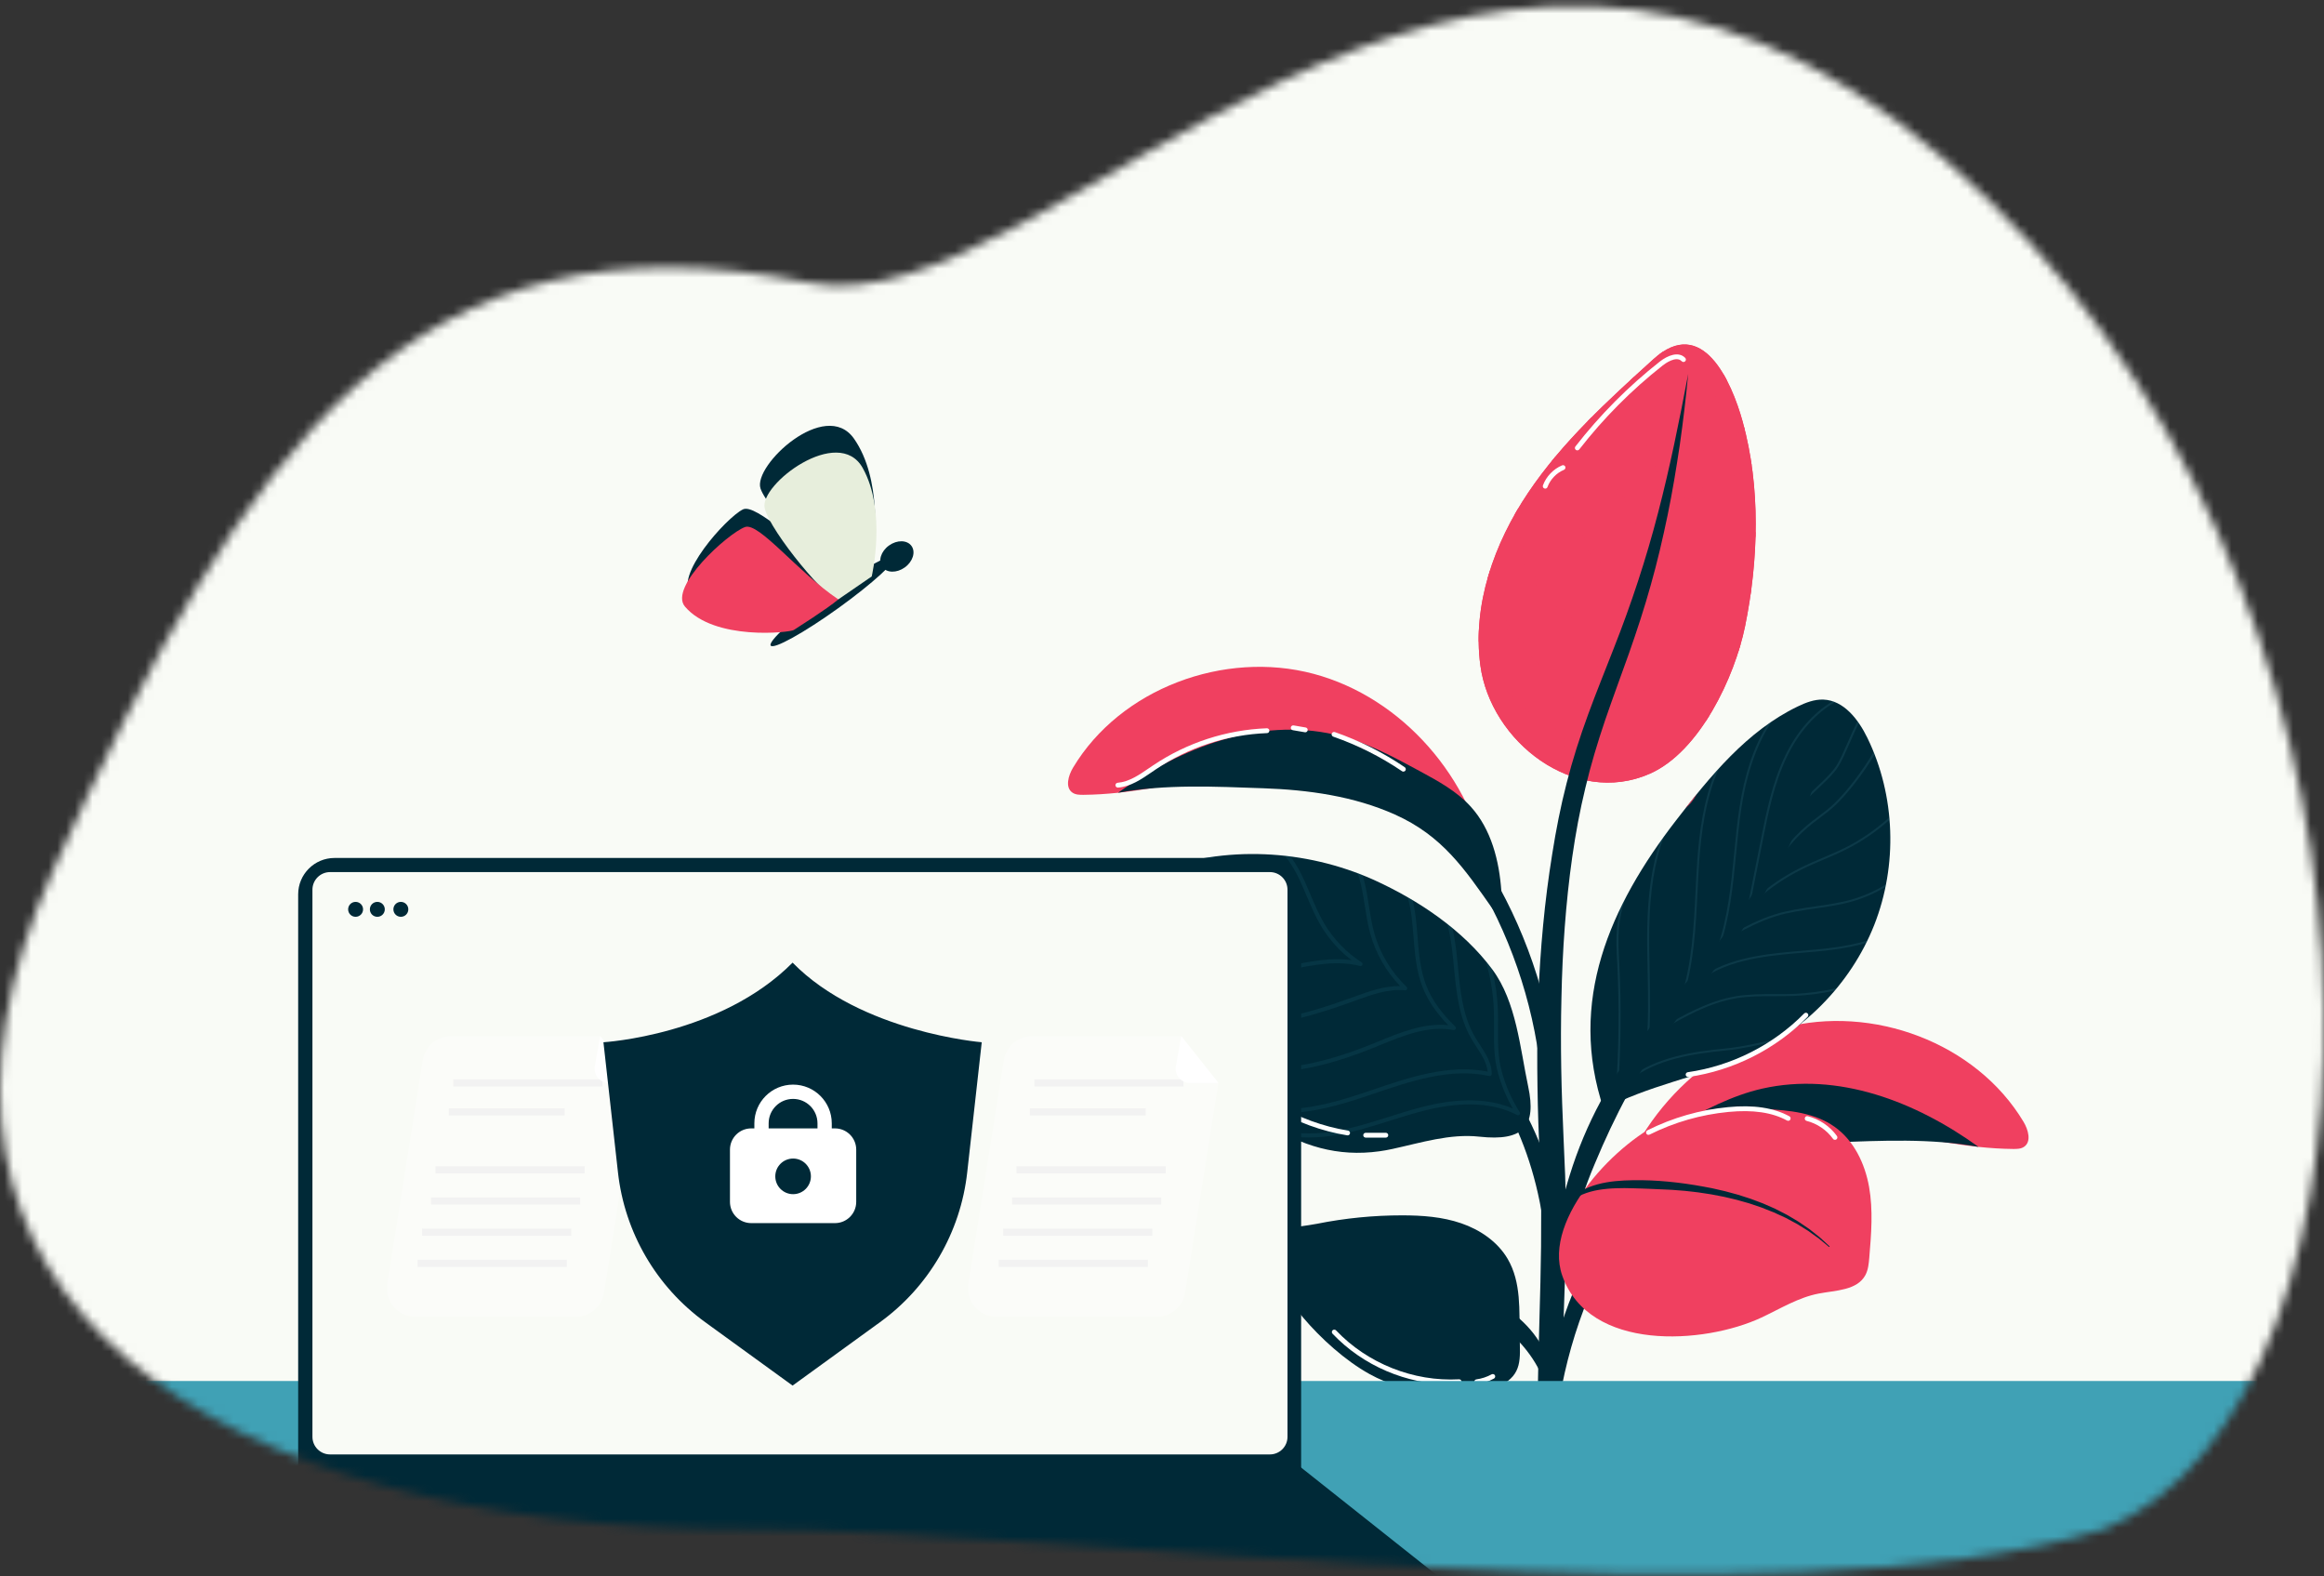 <?xml version="1.0" encoding="UTF-8"?><svg width="264px" height="179px" viewBox="0 0 264 179" version="1.1" xmlns="http://www.w3.org/2000/svg" xmlns:xlink="http://www.w3.org/1999/xlink"><rect x="0" y="0" width="264" height="179" fill="#333333" stroke="none"/><!--Generator: Sketch 64 (93537) - https://sketch.com--><title>BenefitsSecurity</title><desc>Created with Sketch.</desc><defs><path d="M84.616,173.702 C123.209,173.702 201.54,185.273 238.992,173.702 C273.705,159.543 276.447,65.911 220.724,17.954 C165.002,-30.004 119.516,37.661 91.924,32.113 C46.841,23.048 27.98,50.382 6.056,98.797 C-15.867,147.211 24.343,173.702 84.616,173.702 Z" id="path-1"/></defs><g id="Page-1" stroke="none" stroke-width="1" fill="none" fill-rule="evenodd"><g id="BenefitsSecurity"><mask id="mask-2" fill="white"><use xlink:href="#path-1"/></mask><g id="Path"/><g id="Group" mask="url(#mask-2)"><g transform="translate(-72, -109)"><rect id="Rectangle" stroke="none" fill="#F9FBF6" fill-rule="nonzero" x="0.315" y="0.659" width="410.691" height="390.456"/><path d="M169.001,158.806 C172.257,163.418 171.289,170.956 171.289,170.956 L167.786,173.938 C167.008,174.601 159.271,167.09 158.392,164.481 C157.514,161.872 165.745,154.193 169.001,158.806 Z" id="Path" stroke="none" fill="#002937" fill-rule="nonzero"/><path d="M156.389,166.858 C157.9,166.11 162.916,171.371 167.787,173.938 C166.6,175.172 163.428,177.65 163.116,177.915 C162.727,178.246 154.238,180.103 150.535,176.542 C148.45,174.537 154.501,167.795 156.389,166.858 Z" id="Path" stroke="none" fill="#002937" fill-rule="nonzero"/><ellipse id="Oval" stroke="none" fill="#002937" fill-rule="nonzero" transform="translate(166.61, 177.254) rotate(54.32) translate(-166.61, -177.254) " cx="166.61" cy="177.254" rx="1.022" ry="8.69"/><ellipse id="Oval" stroke="none" fill="#002937" fill-rule="nonzero" transform="translate(173.884, 172.2) rotate(54.32) translate(-173.884, -172.2) " cx="173.884" cy="172.2" rx="1.534" ry="2.045"/><path d="M169.999,162.147 C172.763,167.07 171.025,174.468 171.025,174.468 L167.233,177.074 C166.391,177.653 159.468,169.385 158.863,166.7 C158.258,164.014 167.236,157.223 169.999,162.147 Z" id="Path" stroke="none" fill="#E7EEDC" fill-rule="nonzero"/><path d="M156.626,168.859 C158.206,168.269 162.654,174.019 167.234,177.074 C165.927,178.179 162.516,180.317 162.179,180.549 C161.758,180.838 153.123,181.811 149.806,177.888 C147.939,175.68 154.651,169.596 156.626,168.859 Z" id="Path" stroke="none" fill="#F04060" fill-rule="nonzero"/><path d="M259.831,149.786 C254.686,154.45 249.488,159.178 245.609,164.937 C241.729,170.699 239.243,177.693 240.165,184.577 C241.319,193.203 250.826,200.667 259.423,196.87 C265.092,194.367 269.06,185.88 270.233,180.137 C271.766,172.625 272.022,164.336 269.962,156.885 C268.681,152.269 265.368,144.767 259.831,149.786 Z" id="Path" stroke="none" fill="#F04060" fill-rule="nonzero"/><path d="M260.54,150.074 C256.971,152.883 253.749,156.125 250.962,159.708 C250.869,159.828 250.891,159.999 251.011,160.092 C251.062,160.131 251.121,160.151 251.179,160.151 C251.26,160.151 251.343,160.114 251.397,160.046 C254.157,156.496 257.347,153.286 260.882,150.505 C261.131,150.309 262.405,149.365 263.04,150.028 C263.145,150.138 263.319,150.14 263.429,150.035 C263.539,149.93 263.541,149.757 263.436,149.647 C262.683,148.872 261.446,149.358 260.54,150.074 Z" id="Path" stroke="none" fill="#FFFFFF" fill-rule="nonzero"/><path d="M249.45,161.852 C248.458,162.268 247.644,163.116 247.274,164.126 C247.223,164.267 247.294,164.426 247.438,164.478 C247.47,164.49 247.502,164.495 247.534,164.495 C247.646,164.495 247.751,164.426 247.79,164.314 C248.108,163.446 248.81,162.715 249.663,162.358 C249.802,162.299 249.868,162.138 249.809,161.999 C249.751,161.859 249.589,161.793 249.45,161.852 Z" id="Path" stroke="none" fill="#FFFFFF" fill-rule="nonzero"/><path d="M259.831,149.786 C254.686,154.45 249.488,159.178 245.609,164.937 C241.729,170.699 239.243,177.693 240.165,184.577 C241.319,193.203 250.826,200.667 259.423,196.87 C265.092,194.367 269.06,185.88 270.233,180.137 C271.766,172.625 272.022,164.336 269.962,156.885 C268.681,152.269 265.368,144.767 259.831,149.786 Z" id="Path" stroke="none" fill="#F04060" fill-rule="nonzero"/><path d="M274.534,225.75 C264.397,228.456 256.501,237.667 254.709,248.005 C258.095,242.767 263.492,238.863 269.528,237.288 C280.066,234.541 290.228,239.398 300.669,239.491 C301.099,239.496 301.561,239.491 301.921,239.251 C302.796,238.667 302.407,237.308 301.867,236.406 C296.472,227.405 284.672,223.044 274.534,225.75 Z" id="Path" stroke="none" fill="#F04060" fill-rule="nonzero"/><path d="M272.197,232.636 C268.721,233.419 265.541,235.135 262.409,236.834 C260.358,237.946 258.266,239.09 256.697,240.818 C254.355,243.397 253.45,246.986 253.206,250.462 C253.135,251.469 253.235,252.183 254.159,252.503 C257.381,247.913 259.899,244.141 265.309,241.723 C269.975,239.635 275.148,238.921 280.257,238.743 C285.779,238.55 291.321,238.259 296.755,239.256 C289.612,234.103 280.793,230.705 272.197,232.636 Z" id="Path" stroke="none" fill="#002937" fill-rule="nonzero"/><path d="M246.934,270.601 L248.755,270.804 C249.637,262.866 252.329,255.085 256.543,248.301 L254.986,247.336 C250.627,254.349 247.843,262.394 246.934,270.601 Z" id="Path" stroke="none" fill="#002937" fill-rule="nonzero"/><path d="M279.122,188.454 C278.108,188.417 277.127,188.798 276.215,189.238 C270.461,192.006 266.269,197.154 262.367,202.209 C254.882,211.914 250.061,222.751 254.183,234.973 C259.204,232.306 264.706,231.348 269.94,229.19 C276.682,226.41 282.234,220.832 284.908,214.051 C287.583,207.267 287.323,199.366 284.133,192.81 C283.114,190.712 281.449,188.537 279.122,188.454 Z" id="Path" stroke="none" fill="#002937" fill-rule="nonzero"/><path d="M264.76,199.17 C264.32,199.711 263.887,200.253 263.457,200.801 C263.995,200.344 264.418,199.784 264.76,199.17 Z" id="Path" stroke="none" fill="#F04060" fill-rule="nonzero"/><path d="M274.776,194.863 C273.309,197.911 272.644,201.265 272.001,204.509 L270.324,212.958 C270.312,213.019 270.351,213.08 270.415,213.092 C270.422,213.095 270.43,213.095 270.437,213.095 C270.491,213.095 270.537,213.058 270.549,213.002 L272.226,204.553 C272.867,201.324 273.529,197.982 274.984,194.963 C276.328,192.169 278.238,190.016 280.457,188.749 C280.367,188.713 280.274,188.678 280.178,188.649 C277.988,189.947 276.106,192.096 274.776,194.863 Z" id="Path" stroke="none" fill-opacity="0.1" fill="#80CFDF" fill-rule="nonzero"/><path d="M261.034,203.986 C260.872,204.209 260.711,204.434 260.552,204.659 C259.653,207.357 259.188,210.545 259.125,214.415 C259.098,216.04 259.132,217.693 259.166,219.294 C259.23,222.262 259.293,225.332 258.966,228.327 C258.958,228.39 259.005,228.447 259.066,228.454 C259.071,228.454 259.073,228.454 259.078,228.454 C259.137,228.454 259.186,228.41 259.191,228.351 C259.521,225.342 259.457,222.264 259.393,219.287 C259.359,217.69 259.325,216.038 259.352,214.417 C259.423,210.208 259.965,206.815 261.034,203.986 Z" id="Path" stroke="none" fill-opacity="0.1" fill="#80CFDF" fill-rule="nonzero"/><path d="M264.803,206.79 C264.722,207.949 264.664,209.132 264.608,210.276 C264.409,214.3 264.204,218.46 262.945,222.328 C262.926,222.389 262.957,222.452 263.019,222.472 C263.031,222.477 263.043,222.477 263.053,222.477 C263.102,222.477 263.146,222.445 263.163,222.399 C264.429,218.502 264.637,214.327 264.835,210.286 C264.891,209.142 264.95,207.961 265.03,206.805 C265.258,203.566 265.744,199.72 267.265,196.257 C267.108,196.425 266.954,196.596 266.8,196.77 C265.466,200.102 265.018,203.715 264.803,206.79 Z" id="Path" stroke="none" fill-opacity="0.1" fill="#80CFDF" fill-rule="nonzero"/><path d="M269.561,200.953 C269.316,202.603 269.153,204.297 268.994,205.935 C268.647,209.506 268.287,213.2 267.087,216.627 C267.065,216.686 267.097,216.752 267.158,216.774 C267.17,216.779 267.182,216.781 267.195,216.781 C267.241,216.781 267.288,216.752 267.302,216.705 C268.51,213.254 268.872,209.545 269.219,205.962 C269.378,204.326 269.544,202.635 269.786,200.989 C270.399,196.838 271.568,193.48 273.277,190.935 C273.11,191.047 272.947,191.16 272.785,191.275 C271.221,193.785 270.14,197.017 269.561,200.953 Z" id="Path" stroke="none" fill-opacity="0.1" fill="#80CFDF" fill-rule="nonzero"/><path d="M256.658,210.983 C256.453,211.376 256.255,211.772 256.062,212.171 C255.873,212.926 255.741,213.694 255.678,214.469 C255.577,215.701 255.641,216.955 255.702,218.167 L255.724,218.595 C255.951,223.269 255.905,228.009 255.582,232.681 C255.577,232.744 255.626,232.798 255.69,232.803 C255.692,232.803 255.695,232.803 255.697,232.803 C255.756,232.803 255.807,232.756 255.812,232.695 C256.132,228.016 256.181,223.269 255.954,218.583 L255.932,218.155 C255.871,216.95 255.807,215.703 255.907,214.486 C256.003,213.295 256.26,212.115 256.658,210.983 Z" id="Path" stroke="none" fill-opacity="0.1" fill="#80CFDF" fill-rule="nonzero"/><path d="M281.948,193.206 C281.456,194.328 280.989,195.386 280.61,195.966 C280.122,196.709 279.464,197.337 278.828,197.946 L277.486,199.227 C277.44,199.271 277.44,199.342 277.484,199.388 C277.506,199.413 277.535,199.422 277.567,199.422 C277.596,199.422 277.623,199.413 277.645,199.391 L278.987,198.11 C279.633,197.494 280.3,196.856 280.804,196.09 C281.195,195.494 281.664,194.428 282.16,193.299 C282.478,192.575 282.813,191.817 283.153,191.118 C283.104,191.047 283.055,190.974 283.004,190.905 C282.639,191.639 282.285,192.443 281.948,193.206 Z" id="Path" stroke="none" fill-opacity="0.1" fill="#80CFDF" fill-rule="nonzero"/><path d="M257.036,231.465 C256.987,231.505 256.977,231.575 257.016,231.627 C257.038,231.656 257.073,231.671 257.107,231.671 C257.131,231.671 257.156,231.663 257.178,231.646 C260.268,229.246 264.428,228.661 268.083,228.302 C269.586,228.155 271.657,227.75 273.818,227.2 C274.028,227.07 274.238,226.936 274.446,226.799 C272.055,227.439 269.716,227.911 268.061,228.075 C264.372,228.437 260.175,229.028 257.036,231.465 Z" id="Path" stroke="none" fill-opacity="0.1" fill="#80CFDF" fill-rule="nonzero"/><path d="M281.571,205.294 C280.752,205.702 279.891,206.069 279.06,206.421 C278.251,206.766 277.415,207.12 276.613,207.516 C274.782,208.421 273.076,209.56 271.538,210.905 C271.492,210.946 271.487,211.019 271.528,211.066 C271.55,211.093 271.582,211.105 271.614,211.105 C271.641,211.105 271.668,211.095 271.69,211.076 C273.213,209.746 274.902,208.616 276.713,207.722 C277.51,207.328 278.341,206.974 279.148,206.631 C279.982,206.277 280.845,205.91 281.671,205.497 C283.468,204.602 285.14,203.453 286.643,202.114 C286.636,202.018 286.626,201.921 286.619,201.825 C285.101,203.204 283.399,204.38 281.571,205.294 Z" id="Path" stroke="none" fill-opacity="0.1" fill="#80CFDF" fill-rule="nonzero"/><path d="M280.321,200.3 C279.793,200.803 279.197,201.251 278.617,201.683 C278.319,201.908 278.009,202.138 277.713,202.375 C276.097,203.666 274.723,205.211 273.633,206.969 C273.599,207.022 273.616,207.093 273.67,207.125 C273.689,207.137 273.709,207.142 273.731,207.142 C273.77,207.142 273.806,207.123 273.828,207.088 C274.907,205.355 276.263,203.83 277.857,202.554 C278.15,202.319 278.458,202.089 278.757,201.864 C279.341,201.427 279.942,200.977 280.48,200.461 C281.935,199.073 283.66,196.858 284.951,194.68 C284.915,194.587 284.875,194.494 284.839,194.401 C283.541,196.623 281.768,198.916 280.321,200.3 Z" id="Path" stroke="none" fill-opacity="0.1" fill="#80CFDF" fill-rule="nonzero"/><path d="M273.591,221.907 C272.139,221.907 270.638,221.905 269.181,222.149 C266.064,222.673 263.177,224.328 260.627,225.787 C260.573,225.819 260.554,225.887 260.586,225.943 C260.608,225.98 260.644,226.002 260.686,226.002 C260.705,226.002 260.725,225.997 260.742,225.987 C263.397,224.467 266.145,222.893 269.22,222.377 C270.66,222.135 272.151,222.135 273.593,222.137 C274.304,222.137 275.04,222.137 275.761,222.11 C277.321,222.049 278.886,221.844 280.421,221.509 C280.501,221.414 280.582,221.318 280.66,221.221 C279.044,221.592 277.399,221.815 275.752,221.881 C275.033,221.91 274.3,221.907 273.591,221.907 Z" id="Path" stroke="none" fill-opacity="0.1" fill="#80CFDF" fill-rule="nonzero"/><path d="M264.485,220.573 C264.436,220.614 264.429,220.685 264.47,220.734 C264.492,220.761 264.527,220.775 264.558,220.775 C264.585,220.775 264.61,220.766 264.632,220.749 C267.758,218.135 271.914,217.602 276.627,217.216 C278.913,217.028 281.526,216.813 283.99,216.097 C284.037,216.004 284.083,215.908 284.13,215.815 C281.626,216.576 278.945,216.798 276.608,216.991 C271.855,217.378 267.663,217.918 264.485,220.573 Z" id="Path" stroke="none" fill-opacity="0.1" fill="#80CFDF" fill-rule="nonzero"/><path d="M278.16,211.953 C276.677,212.166 275.141,212.388 273.682,212.833 C271.866,213.391 270.167,214.293 268.524,215.168 C268.468,215.197 268.446,215.268 268.478,215.322 C268.497,215.361 268.539,215.383 268.578,215.383 C268.597,215.383 268.614,215.378 268.632,215.371 C270.264,214.503 271.954,213.603 273.75,213.053 C275.193,212.611 276.718,212.393 278.195,212.18 C279.59,211.98 281.033,211.772 282.411,211.379 C283.739,210.997 285.008,210.44 286.186,209.733 C286.208,209.631 286.23,209.531 286.249,209.428 C285.037,210.178 283.724,210.765 282.35,211.159 C280.984,211.547 279.549,211.755 278.16,211.953 Z" id="Path" stroke="none" fill-opacity="0.1" fill="#80CFDF" fill-rule="nonzero"/><path d="M279.07,194.709 C279.012,194.687 278.946,194.719 278.924,194.778 C277.9,197.567 276.731,200.295 275.416,202.95 C274.096,205.6 272.632,208.174 271.021,210.648 C267.852,215.64 263.907,220.037 260.189,224.738 C258.321,227.078 256.539,229.535 254.955,232.123 C253.378,234.715 252.073,237.472 251.036,240.32 C250.523,241.745 250.078,243.195 249.677,244.654 C249.496,245.39 249.315,246.123 249.152,246.862 C249.002,247.602 248.834,248.338 248.729,249.086 C248.23,252.061 247.998,255.078 248.12,258.075 C248.122,258.128 248.162,258.175 248.215,258.182 C248.279,258.194 248.338,258.15 248.35,258.089 C248.883,255.151 249.511,252.266 250.303,249.438 L250.45,248.908 L250.613,248.382 L250.926,247.328 C251.144,246.629 251.381,245.935 251.613,245.243 C252.1,243.864 252.596,242.491 253.173,241.151 C255.417,235.768 258.104,230.583 261.648,225.853 C263.394,223.472 265.237,221.137 267.019,218.737 C268.794,216.331 270.49,213.843 271.996,211.254 C273.507,208.665 274.858,205.991 276.056,203.253 C276.65,201.882 277.215,200.498 277.731,199.1 C278.239,197.697 278.711,196.281 279.141,194.856 C279.158,194.792 279.127,194.729 279.07,194.709 Z" id="Path" stroke="none" fill="#002937" fill-rule="nonzero"/><path d="M251.295,270.063 C250.322,271.109 247.55,274.6 249.337,276.142 C250.789,277.396 253.786,274.189 254.744,273.167 C255.221,272.659 258.661,266.694 258.397,266.694 C255.673,266.701 253.121,268.102 251.295,270.063 Z" id="Path" stroke="none" fill="#002937" fill-rule="nonzero"/><path d="M241.536,219.118 C238.194,214.615 233.136,211.239 228.086,208.941 C220.292,205.438 211.094,204.971 203.075,208.007 C202.572,208.198 202.046,208.421 201.729,208.856 C201.372,209.342 201.347,209.99 201.352,210.594 C201.465,220.885 207.043,230.962 215.706,236.518 C219.84,239.171 223.969,240.415 228.699,239.755 C229.176,239.689 229.66,239.603 230.149,239.496 C233.425,238.787 236.722,237.728 240.054,238.095 C245.085,238.65 246.557,236.905 245.598,232.404 C244.674,228.065 244.266,222.799 241.536,219.118 Z" id="Path" stroke="none" fill="#002937" fill-rule="nonzero"/><path d="M249.246,246.852 C248.271,241.779 246.428,236.831 243.597,232.492 C242.184,230.326 240.546,228.312 238.718,226.498 C236.892,224.682 234.885,223.064 232.763,221.631 C230.641,220.196 228.404,218.954 226.116,217.842 C224.972,217.285 223.816,216.759 222.659,216.243 C221.501,215.723 220.305,215.256 219.11,214.835 C216.712,213.997 214.287,213.271 211.862,212.547 C210.649,212.185 209.437,211.824 208.232,211.45 C207.024,211.073 205.821,210.684 204.641,210.227 C205.802,210.728 206.992,211.161 208.185,211.584 C209.378,212.004 210.578,212.413 211.776,212.819 C214.172,213.633 216.565,214.447 218.912,215.368 C220.085,215.833 221.229,216.331 222.361,216.886 C223.498,217.439 224.627,217.996 225.74,218.585 C227.964,219.759 230.12,221.052 232.144,222.519 C234.171,223.983 236.065,225.618 237.769,227.427 C239.478,229.234 240.984,231.216 242.267,233.331 C244.836,237.567 246.438,242.332 247.215,247.216 C247.217,247.226 247.22,247.24 247.22,247.248 C247.327,247.807 247.868,248.172 248.425,248.064 C248.985,247.957 249.349,247.416 249.242,246.859 L249.246,246.852 Z" id="Path" stroke="none" fill="#002937" fill-rule="nonzero"/><path d="M243.269,251.98 C242.125,250.025 240.131,248.665 237.987,247.932 C235.843,247.196 233.545,247.032 231.279,247.032 C228.03,247.03 224.781,247.353 221.596,247.991 C219.239,248.463 216.318,248.223 216.624,251.416 C216.731,252.53 217.208,253.569 217.68,254.584 C218.33,255.987 218.992,257.41 219.99,258.593 C222.009,260.993 224.857,263.565 227.614,265.078 C231.611,267.276 238.224,268.537 242.465,266.357 C244.951,265.078 244.677,263.328 244.631,260.832 C244.572,257.855 244.831,254.655 243.269,251.98 Z" id="Path" stroke="none" fill="#002937" fill-rule="nonzero"/><path d="M247.503,262.509 C247.144,261.795 246.709,261.123 246.227,260.482 C245.736,259.849 245.181,259.27 244.582,258.737 C243.971,258.214 243.323,257.757 242.651,257.346 C241.971,256.948 241.27,256.593 240.561,256.273 C239.847,255.96 239.126,255.679 238.4,255.42 C236.945,254.911 235.464,254.527 233.98,254.207 C232.494,253.899 231.005,253.657 229.523,253.42 C226.558,252.968 223.608,252.498 220.752,251.599 C220.708,251.584 220.657,251.606 220.64,251.65 C220.62,251.697 220.642,251.75 220.689,251.77 C221.383,252.061 222.09,252.325 222.803,252.572 C223.52,252.809 224.243,253.024 224.969,253.227 C226.424,253.628 227.891,253.975 229.35,254.317 C230.812,254.655 232.266,254.992 233.694,255.388 C235.124,255.779 236.53,256.229 237.879,256.786 C238.551,257.07 239.209,257.378 239.844,257.725 C240.475,258.075 241.084,258.456 241.666,258.867 C242.245,259.28 242.805,259.717 243.328,260.172 C243.849,260.636 244.345,261.13 244.814,261.648 C246.672,263.739 248.004,266.362 248.102,269.376 C248.105,269.415 248.129,269.449 248.166,269.461 C248.215,269.476 248.266,269.449 248.283,269.4 C248.515,268.667 248.623,267.887 248.64,267.1 C248.633,266.313 248.532,265.521 248.342,264.746 C248.146,263.973 247.855,263.228 247.503,262.509 Z" id="Path" stroke="none" fill="#002937" fill-rule="nonzero"/><path d="M266.098,155.298 C265.702,155.753 265.22,156.173 264.756,156.579 C263.778,157.432 262.771,158.317 262.426,159.593 C262.39,157.542 262.192,155.806 261.815,154.171 C261.747,153.87 261.668,153.57 261.593,153.271 C261.48,152.834 261.365,152.382 261.277,151.934 C261.077,150.934 260.996,149.92 260.979,148.9 C260.83,148.993 260.681,149.099 260.529,149.211 C260.559,150.152 260.644,151.093 260.83,152.025 C260.923,152.484 261.038,152.944 261.153,153.386 C261.228,153.682 261.304,153.978 261.373,154.276 C261.896,156.545 262.069,159.018 261.935,162.299 L262.392,162.319 C262.431,161.368 262.443,160.485 262.431,159.654 L262.859,159.762 C263.152,158.596 264.081,157.786 265.061,156.928 C265.538,156.513 266.03,156.08 266.448,155.603 C267.367,154.552 267.87,153.323 268.134,152.132 C268.022,151.919 267.907,151.712 267.787,151.509 C267.572,152.79 267.093,154.161 266.098,155.298 Z" id="Path" stroke="none" fill="#F04060" fill-rule="nonzero"/><path d="M261.346,191.614 C259.958,191.905 258.523,192.208 257.161,192.704 C254.915,193.526 252.873,194.887 251.248,196.643 C250.896,195.061 250.175,193.553 249.15,192.316 C248.263,191.243 247.163,190.368 246.097,189.519 C245.188,188.793 244.247,188.045 243.455,187.182 C241.692,185.266 240.68,182.824 240.01,180.345 C239.983,180.839 239.969,181.33 239.974,181.824 C240.651,183.882 241.621,185.862 243.117,187.493 C243.934,188.38 244.887,189.14 245.811,189.876 C246.857,190.71 247.938,191.573 248.796,192.607 C249.894,193.932 250.627,195.584 250.906,197.295 C251.065,197.344 251.226,197.393 251.387,197.437 C251.355,197.207 251.316,196.98 251.27,196.753 L251.539,197 C253.123,195.276 255.12,193.939 257.318,193.135 C258.648,192.648 260.068,192.35 261.439,192.062 C262.339,191.873 263.268,191.678 264.17,191.431 C264.739,191.274 265.27,191.098 265.773,190.905 C265.918,190.685 266.057,190.465 266.196,190.24 C265.546,190.526 264.83,190.776 264.05,190.991 C263.16,191.233 262.239,191.426 261.346,191.614 Z" id="Path" stroke="none" fill="#F04060" fill-rule="nonzero"/><path d="M249.521,178.052 C248.228,176.737 246.891,175.375 246.004,173.759 C244.828,171.615 244.498,169.134 244.473,166.726 C244.324,166.978 244.177,167.23 244.033,167.486 C244.119,169.713 244.505,171.979 245.603,173.982 C246.522,175.656 247.881,177.037 249.194,178.377 C250.492,179.699 251.836,181.066 252.724,182.694 C253.789,184.647 254.168,186.93 253.792,189.123 L254.244,189.201 C254.638,186.908 254.242,184.518 253.127,182.474 C252.21,180.787 250.844,179.396 249.521,178.052 Z" id="Path" stroke="none" fill="#F04060" fill-rule="nonzero"/><path d="M261.737,186.146 C260.825,186.373 259.881,186.61 258.972,186.908 C256.935,187.576 254.283,188.898 253.205,191.404 L253.626,191.585 C254.635,189.236 257.168,187.982 259.114,187.343 C260.008,187.05 260.945,186.815 261.849,186.588 C263.291,186.226 264.782,185.852 266.166,185.226 C267.361,184.686 268.474,183.948 269.456,183.063 C269.552,182.765 269.64,182.469 269.725,182.176 C268.65,183.276 267.371,184.183 265.98,184.811 C264.631,185.42 263.159,185.789 261.737,186.146 Z" id="Path" stroke="none" fill="#F04060" fill-rule="nonzero"/><path d="M247.35,184.42 C246.237,183.33 245.088,182.203 244.15,180.944 C242.602,178.868 241.612,176.351 241.267,173.759 C241.157,174.104 241.055,174.451 240.957,174.798 C241.404,177.106 242.363,179.313 243.783,181.218 C244.744,182.506 245.907,183.645 247.029,184.748 C247.821,185.523 248.64,186.327 249.376,187.17 C250.865,188.876 252.576,191.504 252.273,194.35 L252.728,194.399 C253.05,191.389 251.271,188.644 249.721,186.869 C248.97,186.011 248.146,185.202 247.35,184.42 Z" id="Path" stroke="none" fill="#F04060" fill-rule="nonzero"/><path d="M264.334,178.792 C263.552,178.956 262.745,179.122 261.968,179.374 C259.421,180.196 257.15,181.97 255.734,184.241 L256.123,184.483 C257.482,182.303 259.663,180.599 262.107,179.809 C262.863,179.565 263.657,179.401 264.427,179.24 C265.07,179.105 265.735,178.968 266.383,178.783 C267.989,178.326 269.507,177.573 270.849,176.58 C270.881,176.363 270.91,176.145 270.939,175.927 C269.556,177.027 267.96,177.856 266.258,178.343 C265.627,178.524 264.97,178.66 264.334,178.792 Z" id="Path" stroke="none" fill="#F04060" fill-rule="nonzero"/><path d="M268.425,158.28 C268.053,158.452 267.664,158.613 267.288,158.772 C265.997,159.312 264.665,159.872 263.638,160.867 C262.778,161.703 262.218,162.761 261.678,163.783 L262.084,163.998 C262.609,163.006 263.149,161.981 263.959,161.194 C264.922,160.258 266.215,159.718 267.466,159.192 C267.845,159.033 268.236,158.869 268.615,158.696 C269.212,158.422 269.74,158.126 270.199,157.811 C270.16,157.652 270.119,157.496 270.077,157.337 C269.608,157.674 269.058,157.989 268.425,158.28 Z" id="Path" stroke="none" fill="#F04060" fill-rule="nonzero"/><path d="M252.661,170.989 C251.454,169.173 250.205,167.298 249.484,165.225 C249.031,163.925 248.762,162.507 248.667,160.888 C248.525,161.06 248.383,161.233 248.244,161.404 C248.364,162.864 248.63,164.167 249.051,165.374 C249.792,167.501 251.058,169.403 252.28,171.241 C252.872,172.129 253.48,173.048 254.023,173.977 C255.451,176.424 256.873,180.012 255.548,183.21 L255.971,183.386 C257.367,180.015 255.898,176.284 254.419,173.747 C253.872,172.806 253.255,171.882 252.661,170.989 Z" id="Path" stroke="none" fill="#F04060" fill-rule="nonzero"/><path d="M267.365,170.782 C266.678,170.911 265.969,171.048 265.284,171.246 C262.603,172.021 260.224,173.84 258.738,176.204 C258.813,173.299 258.725,170.178 257.469,167.401 C257.034,166.44 256.464,165.538 255.914,164.665 C255.572,164.125 255.22,163.565 254.905,163.001 C253.765,160.959 253.054,158.71 252.785,156.405 C252.648,156.542 252.511,156.679 252.377,156.816 C252.68,159.055 253.396,161.236 254.504,163.223 C254.824,163.8 255.181,164.365 255.526,164.91 C256.068,165.768 256.628,166.658 257.051,167.589 C258.391,170.552 258.361,173.967 258.254,177.059 C258.234,177.098 258.212,177.135 258.195,177.172 L258.249,177.198 C258.241,177.372 258.237,177.543 258.229,177.714 L258.686,177.731 C258.694,177.548 258.701,177.365 258.706,177.179 C260.075,174.554 262.563,172.507 265.409,171.686 C266.071,171.495 266.77,171.361 267.448,171.231 C268.597,171.011 269.785,170.786 270.868,170.263 C271.056,170.173 271.242,170.073 271.42,169.963 C271.425,169.779 271.427,169.594 271.432,169.41 C271.188,169.574 270.934,169.723 270.67,169.85 C269.643,170.346 268.484,170.569 267.365,170.782 Z" id="Path" stroke="none" fill="#F04060" fill-rule="nonzero"/><path d="M268.524,162.82 C267.969,163.103 267.393,163.372 266.835,163.634 C265.742,164.142 264.613,164.67 263.579,165.343 C262.799,165.851 261.892,166.575 261.178,167.523 C261.103,165.132 260.279,162.827 259.475,160.59 C259.027,159.346 258.565,158.058 258.24,156.774 C257.827,155.146 257.627,153.464 257.634,151.78 C257.482,151.919 257.331,152.056 257.182,152.196 C257.206,153.777 257.411,155.357 257.798,156.884 C258.128,158.19 258.595,159.488 259.044,160.742 C259.912,163.16 260.804,165.655 260.719,168.215 C260.482,168.631 260.284,169.08 260.152,169.567 L260.088,169.459 C259.976,169.525 259.924,169.652 259.959,169.777 C259.998,169.919 260.142,170.026 260.289,170.026 L260.294,170.026 C260.421,170.024 260.528,169.938 260.56,169.811 C260.685,169.308 260.885,168.841 261.132,168.415 L261.171,168.418 C261.171,168.396 261.171,168.371 261.174,168.349 C261.875,167.178 262.939,166.303 263.828,165.724 C264.836,165.069 265.95,164.548 267.028,164.044 C267.591,163.783 268.17,163.512 268.732,163.223 C269.397,162.883 270.204,162.429 270.984,161.837 C270.959,161.663 270.932,161.49 270.905,161.316 C270.253,161.842 269.468,162.336 268.524,162.82 Z M260.323,169.858 L260.179,169.613 C260.21,169.589 260.247,169.574 260.289,169.572 C260.347,169.572 260.384,169.596 260.401,169.655 C260.421,169.731 260.389,169.819 260.323,169.858 Z" id="Shape" stroke="none" fill="#F04060" fill-rule="nonzero"/><path d="M255.346,182.565 C254.376,185.07 253.346,187.571 252.413,190.128 C251.474,192.683 250.638,195.296 249.963,197.948 C249.279,200.598 248.755,203.287 248.33,205.981 C247.895,208.672 247.55,211.376 247.294,214.087 C247.035,216.798 246.859,219.514 246.746,222.232 C246.648,224.951 246.614,227.669 246.631,230.385 C246.653,233.101 246.709,235.814 246.829,238.523 C246.89,239.884 246.949,241.214 246.995,242.551 L247.047,244.556 L247.074,246.563 C247.086,249.24 247.054,251.919 246.988,254.608 L246.775,262.697 C246.639,268.1 246.602,273.517 246.702,278.926 L248.99,278.926 C249.098,273.541 249.247,268.166 249.462,262.78 C249.572,260.086 249.675,257.39 249.76,254.684 C249.843,251.978 249.907,249.262 249.88,246.541 L249.851,244.5 L249.794,242.459 C249.746,241.099 249.684,239.733 249.621,238.398 C249.504,235.714 249.396,233.032 249.352,230.351 C249.306,227.669 249.308,224.99 249.376,222.313 C249.43,219.636 249.55,216.962 249.75,214.295 C250.154,208.963 250.841,203.644 252.095,198.476 C252.706,195.887 253.476,193.34 254.334,190.805 C255.199,188.275 256.143,185.75 257.05,183.195 C257.947,180.638 258.8,178.054 259.526,175.436 C260.267,172.821 260.883,170.176 261.433,167.523 C261.983,164.868 262.421,162.196 262.821,159.522 C263.203,156.845 263.516,154.159 263.775,151.47 C262.77,156.777 261.704,162.067 260.345,167.269 C258.996,172.478 257.316,177.568 255.346,182.565 Z" id="Path" stroke="none" fill="#002937" fill-rule="nonzero"/><path d="M221.224,185.53 C211.087,182.824 199.287,187.185 193.894,196.186 C193.354,197.088 192.965,198.45 193.841,199.031 C194.2,199.271 194.66,199.276 195.092,199.271 C205.533,199.178 215.695,194.318 226.233,197.068 C232.269,198.643 237.667,202.547 241.052,207.785 C239.258,197.45 231.362,188.239 221.224,185.53 Z" id="Path" stroke="none" fill="#F04060" fill-rule="nonzero"/><path d="M239.063,200.601 C237.494,198.875 235.401,197.728 233.35,196.616 C230.219,194.917 227.039,193.198 223.562,192.419 C214.967,190.487 206.147,193.885 199.002,199.038 C204.436,198.043 209.978,198.332 215.5,198.525 C220.609,198.703 225.782,199.417 230.449,201.505 C235.858,203.925 238.376,207.695 241.598,212.285 C242.52,211.965 242.62,211.251 242.552,210.244 C242.312,206.768 241.408,203.179 239.063,200.601 Z" id="Path" stroke="none" fill="#002937" fill-rule="nonzero"/><path d="M239.221,208.081 C243.433,214.864 246.127,222.645 247.009,230.583 L248.83,230.38 C247.918,222.174 245.134,214.129 240.778,207.115 L239.221,208.081 Z" id="Path" stroke="none" fill="#002937" fill-rule="nonzero"/><path d="M280.402,236.973 C278.151,235.379 275.251,235.093 272.494,234.956 C268.72,234.77 264.82,234.788 261.322,236.215 C255.917,238.42 247.19,247.353 249.464,253.867 C252.502,262.57 265.605,261.68 272.095,258.639 C274.23,257.639 276.281,256.358 278.593,255.916 C280.534,255.544 282.954,255.564 283.898,253.826 C284.223,253.224 284.286,252.523 284.345,251.841 C284.57,249.159 284.792,246.443 284.321,243.793 C283.849,241.146 282.597,238.528 280.402,236.973 Z" id="Path" stroke="none" fill="#F04060" fill-rule="nonzero"/><path d="M279.084,249.861 L278.715,249.524 L278.324,249.213 L277.537,248.592 L276.711,248.028 L276.295,247.744 L275.865,247.487 L275,246.976 L274.107,246.517 L273.66,246.289 L273.2,246.084 L272.279,245.681 L271.338,245.326 L270.866,245.15 L270.387,244.996 L269.428,244.688 L268.458,244.424 L267.971,244.292 L267.482,244.18 L266.502,243.955 L265.515,243.769 C262.879,243.283 260.198,242.999 257.519,243.041 C256.179,243.063 254.81,243.148 253.483,243.508 C252.82,243.686 252.172,243.938 251.578,244.285 C250.987,244.634 250.451,245.082 250.048,245.622 C250.036,245.639 250.036,245.664 250.05,245.681 C250.068,245.7 250.097,245.7 250.116,245.686 C251.111,244.801 252.358,244.351 253.622,244.138 C254.257,244.036 254.903,243.974 255.553,243.955 C256.203,243.93 256.856,243.933 257.514,243.957 C258.174,243.979 258.831,243.989 259.489,244.023 C260.146,244.043 260.804,244.077 261.462,244.111 C261.792,244.121 262.119,244.148 262.447,244.175 C262.774,244.202 263.104,244.221 263.432,244.253 C264.085,244.334 264.742,244.385 265.392,244.495 L266.37,244.644 L267.341,244.83 L267.827,244.923 L268.309,245.035 L269.269,245.263 L270.22,245.532 L270.695,245.666 L271.162,245.823 L272.098,246.14 L273.017,246.505 L273.477,246.685 L273.926,246.891 L274.826,247.304 L275.699,247.771 L276.136,248.006 L276.557,248.267 L277.4,248.79 L278.204,249.37 L278.608,249.658 L278.991,249.973 L279.759,250.607 L279.761,250.609 C279.781,250.624 279.808,250.624 279.825,250.604 C279.842,250.585 279.84,250.558 279.823,250.541 L279.084,249.861 Z" id="Path" stroke="none" fill="#002937" fill-rule="nonzero"/><path d="M276.95,224.102 C273.413,227.691 268.715,230.062 263.725,230.774 C263.576,230.796 263.471,230.935 263.493,231.084 C263.513,231.221 263.63,231.319 263.764,231.319 C263.777,231.319 263.791,231.319 263.804,231.316 C268.91,230.585 273.719,228.16 277.342,224.486 C277.447,224.379 277.447,224.205 277.339,224.098 C277.232,223.992 277.058,223.995 276.95,224.102 Z" id="Path" stroke="none" fill="#FFFFFF" fill-rule="nonzero"/><path d="M215.922,191.712 C215.919,191.712 215.914,191.712 215.912,191.712 C211.299,191.891 206.835,193.345 203.002,195.917 C202.841,196.027 202.677,196.137 202.513,196.249 C201.403,197.01 200.257,197.797 198.964,197.902 C198.812,197.914 198.7,198.046 198.712,198.198 C198.724,198.342 198.844,198.449 198.986,198.449 C198.993,198.449 199,198.449 199.008,198.449 C200.445,198.332 201.655,197.503 202.824,196.704 C202.985,196.594 203.146,196.482 203.308,196.374 C207.058,193.858 211.424,192.438 215.934,192.262 C216.085,192.257 216.203,192.128 216.198,191.979 C216.19,191.827 216.068,191.712 215.922,191.712 Z" id="Path" stroke="none" fill="#FFFFFF" fill-rule="nonzero"/><path d="M220.322,191.624 L218.951,191.389 C218.801,191.365 218.66,191.465 218.635,191.614 C218.608,191.764 218.709,191.905 218.86,191.93 L220.232,192.165 C220.246,192.167 220.263,192.169 220.278,192.169 C220.41,192.169 220.525,192.074 220.547,191.942 C220.571,191.79 220.471,191.649 220.322,191.624 Z" id="Path" stroke="none" fill="#FFFFFF" fill-rule="nonzero"/><path d="M223.634,192.145 C223.49,192.096 223.333,192.172 223.284,192.314 C223.235,192.455 223.311,192.612 223.453,192.663 C226.215,193.626 228.846,194.946 231.266,196.589 C231.312,196.621 231.366,196.636 231.42,196.636 C231.508,196.636 231.593,196.594 231.647,196.516 C231.733,196.391 231.699,196.22 231.574,196.134 C229.115,194.465 226.443,193.123 223.634,192.145 Z" id="Path" stroke="none" fill="#FFFFFF" fill-rule="nonzero"/><path d="M275.267,235.78 C273.47,234.802 271.194,234.462 268.305,234.741 C265.1,235.049 262.017,235.934 259.138,237.374 C259.003,237.442 258.947,237.606 259.016,237.741 C259.064,237.836 259.16,237.892 259.26,237.892 C259.302,237.892 259.343,237.882 259.382,237.863 C262.201,236.455 265.22,235.587 268.356,235.286 C271.131,235.02 273.306,235.338 275.003,236.262 C275.135,236.335 275.304,236.286 275.375,236.152 C275.448,236.017 275.399,235.851 275.267,235.78 Z" id="Path" stroke="none" fill="#FFFFFF" fill-rule="nonzero"/><path d="M277.356,235.771 C277.21,235.734 277.061,235.822 277.024,235.971 C276.987,236.118 277.075,236.267 277.224,236.303 C278.417,236.602 279.51,237.345 280.226,238.342 C280.28,238.418 280.363,238.457 280.449,238.457 C280.505,238.457 280.559,238.44 280.608,238.406 C280.73,238.318 280.759,238.147 280.671,238.022 C279.882,236.919 278.674,236.098 277.356,235.771 Z" id="Path" stroke="none" fill="#FFFFFF" fill-rule="nonzero"/><path d="M260.54,150.074 C256.971,152.883 253.749,156.125 250.962,159.708 C250.869,159.828 250.891,159.999 251.011,160.092 C251.062,160.131 251.121,160.151 251.179,160.151 C251.26,160.151 251.343,160.114 251.397,160.046 C254.157,156.496 257.347,153.286 260.882,150.505 C261.131,150.309 262.405,149.365 263.04,150.028 C263.145,150.138 263.319,150.14 263.429,150.035 C263.539,149.93 263.541,149.756 263.436,149.647 C262.683,148.871 261.446,149.358 260.54,150.074 Z" id="Path" stroke="none" fill="#FFFFFF" fill-rule="nonzero"/><path d="M249.45,161.852 C248.458,162.268 247.644,163.116 247.274,164.125 C247.223,164.267 247.294,164.426 247.438,164.477 C247.47,164.49 247.502,164.495 247.534,164.495 C247.646,164.495 247.751,164.426 247.79,164.314 C248.108,163.446 248.81,162.715 249.663,162.358 C249.802,162.299 249.868,162.138 249.809,161.999 C249.751,161.859 249.589,161.793 249.45,161.852 Z" id="Path" stroke="none" fill="#FFFFFF" fill-rule="nonzero"/><path d="M239.519,226.711 C238.15,224.342 237.876,221.497 237.612,218.744 C237.58,218.419 237.551,218.096 237.516,217.774 C237.404,216.678 237.25,215.532 236.998,214.41 C236.805,214.251 236.61,214.092 236.414,213.938 C236.749,215.222 236.935,216.554 237.062,217.823 C237.094,218.143 237.125,218.465 237.157,218.788 C237.426,221.587 237.705,224.484 239.123,226.941 C239.308,227.261 239.516,227.581 239.717,227.892 C240.32,228.823 240.895,229.705 240.988,230.703 C236.551,229.835 232.087,231.356 227.768,232.825 L227.132,233.042 C222.453,234.629 217.532,235.858 213.249,234.118 C212.626,233.866 212.032,233.553 211.455,233.206 C211.917,233.636 212.391,234.054 212.88,234.455 C212.946,234.485 213.012,234.514 213.078,234.541 C214.618,235.167 216.232,235.423 217.882,235.423 C220.964,235.423 224.177,234.526 227.279,233.475 L227.917,233.257 C232.273,231.774 236.776,230.241 241.183,231.209 C241.252,231.224 241.323,231.206 241.376,231.165 C241.43,231.121 241.462,231.055 241.462,230.986 C241.462,229.735 240.773,228.671 240.103,227.642 C239.902,227.337 239.699,227.021 239.519,226.711 Z" id="Path" stroke="none" fill-opacity="0.1" fill="#40A1B5" fill-rule="nonzero"/><path d="M204.73,207.439 C204.544,207.498 204.358,207.559 204.175,207.62 C204.195,207.632 204.214,207.647 204.236,207.659 C206.106,208.876 207.866,210.275 209.475,211.822 C206.754,211.558 203.972,211.245 201.352,210.382 C201.352,210.453 201.352,210.524 201.352,210.595 C201.352,210.685 201.356,210.776 201.359,210.866 C204.19,211.773 207.179,212.061 210.076,212.34 C210.084,212.34 210.091,212.34 210.098,212.34 C210.186,212.34 210.267,212.289 210.306,212.208 C210.348,212.12 210.328,212.017 210.26,211.949 C208.575,210.267 206.715,208.752 204.73,207.439 Z" id="Path" stroke="none" fill-opacity="0.1" fill="#40A1B5" fill-rule="nonzero"/><path d="M242.603,230.725 C242.151,229.116 242.161,227.39 242.17,225.721 C242.175,225.027 242.18,224.31 242.151,223.606 C242.09,222.074 241.865,220.551 241.493,219.067 C241.259,218.751 241.014,218.443 240.762,218.14 C241.303,219.917 241.618,221.763 241.694,223.623 C241.721,224.315 241.718,225.027 241.713,225.716 C241.703,227.417 241.691,229.175 242.163,230.847 C242.586,232.353 243.119,233.631 243.855,234.9 C241.222,233.768 237.919,233.671 234.018,234.609 C232.556,234.961 231.099,235.421 229.691,235.866 C227.777,236.47 225.797,237.095 223.795,237.45 C222.123,237.746 219.394,237.99 216.801,237.183 C217.317,237.482 217.835,237.76 218.353,238.012 C219.148,238.139 219.932,238.188 220.673,238.188 C221.907,238.188 223.022,238.051 223.873,237.9 C225.904,237.54 227.897,236.91 229.825,236.303 C231.226,235.861 232.673,235.404 234.12,235.057 C238.264,234.059 241.703,234.255 244.339,235.641 C244.432,235.69 244.544,235.67 244.612,235.594 C244.683,235.519 244.693,235.404 244.637,235.316 C243.718,233.861 243.087,232.446 242.603,230.725 Z" id="Path" stroke="none" fill-opacity="0.1" fill="#40A1B5" fill-rule="nonzero"/><path d="M218.596,214.616 C216.369,213.709 214.831,211.873 213.201,209.932 C212.13,208.656 211.027,207.346 209.707,206.317 C209.492,206.346 209.28,206.378 209.065,206.415 C210.504,207.444 211.697,208.857 212.849,210.228 C214.179,211.812 215.545,213.44 217.315,214.489 C215.829,214.379 214.33,214.357 212.871,214.337 C211.526,214.318 210.135,214.301 208.774,214.21 C205.784,214.012 203.4,213.477 201.438,212.548 C201.45,212.722 201.469,212.893 201.486,213.064 C203.464,213.946 205.86,214.477 208.744,214.665 C210.118,214.755 211.514,214.775 212.866,214.792 C214.714,214.817 216.626,214.843 218.486,215.054 C218.496,215.054 218.503,215.056 218.513,215.056 C218.615,215.056 218.708,214.985 218.735,214.883 C218.76,214.775 218.701,214.66 218.596,214.616 Z" id="Path" stroke="none" fill-opacity="0.1" fill="#40A1B5" fill-rule="nonzero"/><path d="M234.03,220.961 C233.333,219.196 233.176,217.241 233.025,215.351 C232.964,214.596 232.903,213.816 232.807,213.056 C232.736,212.484 232.626,211.865 232.472,211.237 C232.284,211.125 232.098,211.012 231.91,210.905 C232.123,211.665 232.265,212.423 232.353,213.112 C232.448,213.862 232.509,214.637 232.57,215.388 C232.724,217.312 232.883,219.299 233.604,221.13 C234.181,222.592 235.134,224.005 236.508,225.433 C233.78,225.151 231.111,226.244 228.522,227.303 C228.234,227.42 227.945,227.54 227.659,227.655 C223.447,229.351 219.753,230.226 216.36,230.334 C213.038,230.439 209.892,229.772 207.281,228.437 C207.467,228.698 207.658,228.958 207.853,229.214 C210.18,230.251 212.86,230.801 215.683,230.801 C215.913,230.801 216.143,230.798 216.375,230.791 C219.822,230.683 223.567,229.796 227.83,228.08 C228.116,227.965 228.405,227.845 228.696,227.728 C231.441,226.603 234.279,225.442 237.112,225.985 C237.212,226.005 237.313,225.956 237.359,225.865 C237.405,225.775 237.388,225.665 237.315,225.596 C235.724,224.046 234.648,222.531 234.03,220.961 Z" id="Path" stroke="none" fill-opacity="0.1" fill="#40A1B5" fill-rule="nonzero"/><path d="M228.081,214.855 C227.817,213.882 227.658,212.863 227.504,211.878 C227.38,211.081 227.253,210.259 227.067,209.457 C226.981,209.083 226.884,208.729 226.774,208.389 C226.59,208.316 226.404,208.245 226.221,208.177 C226.373,208.607 226.507,209.069 226.62,209.563 C226.8,210.347 226.928,211.164 227.05,211.951 C227.206,212.948 227.368,213.982 227.639,214.977 C228.255,217.236 229.426,219.302 231.044,220.986 C229.262,220.964 227.529,221.59 225.849,222.196 L225.779,222.223 C220.464,224.147 214.309,226.063 208.493,224.467 C206.855,224.017 205.315,223.294 203.941,222.516 C204.042,222.748 204.147,222.981 204.254,223.213 C205.516,223.89 206.904,224.506 208.373,224.909 C209.935,225.34 211.52,225.521 213.101,225.521 C217.538,225.521 221.97,224.088 225.935,222.653 L226.006,222.626 C227.827,221.966 229.712,221.284 231.609,221.475 C231.704,221.485 231.8,221.431 231.839,221.343 C231.88,221.255 231.861,221.15 231.79,221.081 C230.01,219.382 228.727,217.229 228.081,214.855 Z" id="Path" stroke="none" fill-opacity="0.1" fill="#40A1B5" fill-rule="nonzero"/><path d="M226.678,218.297 C224.957,217.187 223.493,215.671 222.444,213.911 C221.823,212.867 221.337,211.721 220.867,210.611 C220.488,209.714 220.095,208.787 219.628,207.907 C219.352,207.384 219.007,206.822 218.596,206.272 C218.381,206.245 218.169,206.218 217.953,206.194 C218.474,206.829 218.897,207.506 219.225,208.122 C219.682,208.983 220.07,209.902 220.447,210.789 C220.924,211.911 221.415,213.073 222.053,214.143 C222.95,215.652 224.143,216.984 225.537,218.052 C223.158,217.712 220.731,218.211 218.372,218.695 C217.271,218.92 216.132,219.155 215.022,219.299 C210.63,219.866 206.041,219.008 202.115,216.945 C202.159,217.143 202.206,217.338 202.255,217.536 C205.364,219.098 208.855,219.93 212.333,219.93 C213.253,219.93 214.172,219.871 215.081,219.754 C216.211,219.609 217.355,219.372 218.464,219.145 C221.129,218.597 223.886,218.033 226.5,218.712 C226.61,218.741 226.722,218.685 226.766,218.583 C226.81,218.48 226.773,218.358 226.678,218.297 Z" id="Path" stroke="none" fill-opacity="0.1" fill="#40A1B5" fill-rule="nonzero"/><path d="M225.129,237.406 C219.408,236.474 214.084,233.321 210.515,228.754 C210.422,228.635 210.251,228.615 210.131,228.708 C210.012,228.801 209.99,228.974 210.085,229.092 C213.737,233.766 219.188,236.993 225.043,237.946 C225.058,237.948 225.072,237.948 225.087,237.948 C225.219,237.948 225.336,237.853 225.358,237.719 C225.378,237.569 225.278,237.43 225.129,237.406 Z" id="Path" stroke="none" fill="#FFFFFF" fill-rule="nonzero"/><path d="M229.428,237.655 L227.137,237.655 C226.986,237.655 226.863,237.777 226.863,237.929 C226.863,238.081 226.986,238.203 227.137,238.203 L229.428,238.203 C229.579,238.203 229.701,238.081 229.701,237.929 C229.701,237.777 229.579,237.655 229.428,237.655 Z" id="Path" stroke="none" fill="#FFFFFF" fill-rule="nonzero"/><path d="M237.745,265.653 C232.56,265.934 227.341,263.856 223.769,260.094 C223.664,259.984 223.491,259.979 223.381,260.084 C223.271,260.189 223.266,260.363 223.371,260.473 C226.83,264.117 231.795,266.23 236.811,266.23 C237.131,266.23 237.451,266.22 237.772,266.203 C237.923,266.195 238.038,266.066 238.031,265.914 C238.026,265.76 237.894,265.648 237.745,265.653 Z" id="Path" stroke="none" fill="#FFFFFF" fill-rule="nonzero"/><path d="M241.446,265.088 C240.904,265.384 240.319,265.577 239.706,265.662 C239.557,265.682 239.452,265.821 239.471,265.97 C239.491,266.107 239.608,266.208 239.742,266.208 C239.755,266.208 239.767,266.208 239.779,266.205 C240.459,266.112 241.106,265.9 241.708,265.569 C241.84,265.496 241.889,265.33 241.818,265.198 C241.747,265.066 241.581,265.017 241.446,265.088 Z" id="Path" stroke="none" fill="#FFFFFF" fill-rule="nonzero"/><path d="M266.147,270.423 C265.841,270.046 265.421,269.768 264.854,269.626 C264.614,269.557 264.362,269.518 264.098,269.518 C264.098,269.518 264.04,269.518 263.939,269.518 C261.568,269.518 232.654,269.518 232.625,269.518 C232.524,269.518 232.466,269.518 232.466,269.518 C232.202,269.518 231.95,269.557 231.71,269.626 C231.143,269.768 230.723,270.046 230.417,270.423 C229.894,270.992 229.608,271.775 229.699,272.601 C229.589,274.185 229.987,276.018 230.168,277.16 C230.843,281.369 231.092,285.647 230.911,289.906 C230.733,294.074 230.151,298.318 231.138,302.373 C232.185,306.663 236.626,314.144 241.701,314.144 C241.701,314.144 241.819,314.144 242.031,314.144 C244.038,314.144 254.528,314.144 254.528,314.144 C254.741,314.144 254.858,314.144 254.858,314.144 C259.933,314.144 264.375,306.663 265.421,302.373 C266.408,298.32 265.827,294.076 265.648,289.906 C265.467,285.647 265.717,281.369 266.391,277.16 C266.575,276.018 266.971,274.187 266.861,272.601 C266.954,271.775 266.67,270.992 266.147,270.423 Z" id="Path" stroke="none" fill="#A25A00" fill-rule="nonzero"/><path d="M266.805,276.099 C252.682,278.206 230.087,276.118 229.86,276.096 C229.709,276.084 229.577,276.192 229.562,276.343 C229.547,276.495 229.66,276.627 229.809,276.642 C229.96,276.656 240.025,277.585 250.925,277.585 C256.42,277.585 262.131,277.348 266.885,276.639 C267.034,276.617 267.14,276.478 267.115,276.326 C267.096,276.18 266.956,276.074 266.805,276.099 Z" id="Path" stroke="none" fill="#FFFFFF" fill-rule="nonzero"/><path d="M266.805,278.93 C252.682,281.037 230.087,278.949 229.86,278.927 C229.709,278.915 229.577,279.025 229.562,279.174 C229.547,279.326 229.66,279.458 229.809,279.472 C229.96,279.487 240.025,280.416 250.925,280.416 C256.42,280.416 262.131,280.179 266.885,279.47 C267.034,279.448 267.14,279.309 267.115,279.157 C267.096,279.01 266.956,278.908 266.805,278.93 Z" id="Path" stroke="none" fill="#FFFFFF" fill-rule="nonzero"/><polygon id="Path" stroke="none" fill="#FFFFFF" fill-rule="nonzero" points="235.897 289.189 239.043 282.208 232.748 281.636"/><polygon id="Path" stroke="none" fill="#2F3B2C" fill-rule="nonzero" points="239.041 288.617 245.91 288.617 243.048 281.636"/><polygon id="Path" stroke="none" fill="#FFFFFF" fill-rule="nonzero" points="250.158 288.617 253.58 282.323 246.828 282.323"/><polygon id="Path" stroke="none" fill="#2F3B2C" fill-rule="nonzero" points="253.008 288.617 259.417 288.617 255.76 282.323"/><polygon id="Path" stroke="none" fill="#FFFFFF" fill-rule="nonzero" points="263.195 287.703 264.684 281.636 259.418 282.323"/><path d="M230.951,270.905 C230.802,270.931 230.702,271.073 230.729,271.222 C230.895,272.164 230.983,273.127 230.986,274.083 C230.986,274.234 231.108,274.356 231.259,274.356 C231.411,274.356 231.533,274.232 231.533,274.083 C231.531,273.095 231.44,272.1 231.269,271.127 C231.245,270.975 231.103,270.878 230.951,270.905 Z" id="Path" stroke="none" fill="#FFFFFF" fill-rule="nonzero"/><path d="M233.209,271.342 C233.213,271.19 233.094,271.063 232.942,271.061 C232.94,271.061 232.937,271.061 232.935,271.061 C232.788,271.061 232.666,271.178 232.661,271.327 C232.632,272.378 232.739,273.427 232.986,274.451 C233.015,274.576 233.128,274.662 233.253,274.662 C233.275,274.662 233.294,274.659 233.316,274.654 C233.463,274.618 233.553,274.471 233.519,274.324 C233.284,273.346 233.179,272.344 233.209,271.342 Z" id="Path" stroke="none" fill="#FFFFFF" fill-rule="nonzero"/><path d="M235.748,271.826 C235.772,271.677 235.67,271.535 235.521,271.513 C235.369,271.491 235.23,271.591 235.208,271.74 C235.032,272.843 235.056,273.955 235.281,275.05 C235.308,275.18 235.423,275.27 235.55,275.27 C235.567,275.27 235.587,275.268 235.606,275.265 C235.755,275.236 235.851,275.089 235.821,274.943 C235.606,273.911 235.584,272.862 235.748,271.826 Z" id="Path" stroke="none" fill="#FFFFFF" fill-rule="nonzero"/><path d="M237.526,271.361 C237.377,271.386 237.274,271.525 237.299,271.677 L237.814,274.896 C237.836,275.031 237.951,275.126 238.086,275.126 C238.1,275.126 238.115,275.126 238.13,275.124 C238.279,275.099 238.381,274.96 238.357,274.808 L237.841,271.589 C237.817,271.437 237.677,271.337 237.526,271.361 Z" id="Path" stroke="none" fill="#FFFFFF" fill-rule="nonzero"/><path d="M240.522,271.183 C240.505,270.812 240.283,270.728 240.19,270.709 C240.041,270.68 239.896,270.753 239.833,270.892 C239.772,271.022 239.782,271.208 239.916,271.318 C239.938,271.335 239.96,271.349 239.984,271.359 C240.05,272.599 240.214,273.84 240.471,275.05 C240.498,275.18 240.613,275.268 240.74,275.268 C240.759,275.268 240.779,275.266 240.796,275.263 C240.945,275.231 241.038,275.087 241.009,274.938 C240.745,273.706 240.581,272.442 240.522,271.183 Z" id="Path" stroke="none" fill="#FFFFFF" fill-rule="nonzero"/><path d="M243.452,270.895 C243.462,270.743 243.347,270.614 243.195,270.604 C243.041,270.599 242.914,270.709 242.905,270.86 C242.821,272.198 242.853,273.549 242.997,274.879 C243.012,275.019 243.132,275.124 243.269,275.124 C243.279,275.124 243.288,275.124 243.298,275.121 C243.45,275.104 243.557,274.97 243.54,274.818 C243.401,273.52 243.369,272.2 243.452,270.895 Z" id="Path" stroke="none" fill="#FFFFFF" fill-rule="nonzero"/><path d="M245.154,271.056 C245.002,271.075 244.897,271.212 244.916,271.361 L245.354,274.874 C245.371,275.014 245.488,275.114 245.625,275.114 C245.638,275.114 245.647,275.114 245.66,275.111 C245.811,275.092 245.916,274.955 245.897,274.806 L245.459,271.293 C245.442,271.144 245.305,271.039 245.154,271.056 Z" id="Path" stroke="none" fill="#FFFFFF" fill-rule="nonzero"/><path d="M248.413,271.361 C248.433,271.21 248.325,271.073 248.176,271.056 C248.025,271.036 247.888,271.144 247.871,271.293 C247.707,272.591 247.739,273.904 247.964,275.192 C247.988,275.324 248.103,275.419 248.232,275.419 C248.247,275.419 248.264,275.417 248.279,275.415 C248.428,275.388 248.528,275.246 248.501,275.097 C248.286,273.862 248.257,272.606 248.413,271.361 Z" id="Path" stroke="none" fill="#FFFFFF" fill-rule="nonzero"/><path d="M250.948,270.601 C250.796,270.601 250.674,270.723 250.674,270.875 L250.674,274.996 C250.674,275.148 250.796,275.27 250.948,275.27 C251.099,275.27 251.221,275.148 251.221,274.996 L251.221,270.875 C251.221,270.723 251.099,270.601 250.948,270.601 Z" id="Path" stroke="none" fill="#FFFFFF" fill-rule="nonzero"/><path d="M253.381,271.212 C253.396,271.061 253.286,270.926 253.137,270.912 C252.985,270.895 252.851,271.007 252.836,271.156 C252.682,272.669 252.768,274.187 253.088,275.674 C253.115,275.803 253.23,275.889 253.357,275.889 C253.376,275.889 253.396,275.886 253.415,275.882 C253.565,275.85 253.658,275.703 253.626,275.556 C253.313,274.129 253.232,272.667 253.381,271.212 Z" id="Path" stroke="none" fill="#FFFFFF" fill-rule="nonzero"/><path d="M255.234,270.753 C255.083,270.77 254.975,270.904 254.99,271.056 L255.466,275.495 C255.481,275.637 255.601,275.74 255.738,275.74 C255.747,275.74 255.757,275.74 255.767,275.737 C255.919,275.72 256.026,275.586 256.011,275.434 L255.535,270.995 C255.52,270.843 255.383,270.733 255.234,270.753 Z" id="Path" stroke="none" fill="#FFFFFF" fill-rule="nonzero"/><path d="M258.408,271.511 C258.421,271.359 258.308,271.227 258.157,271.215 C258.005,271.205 257.873,271.315 257.861,271.467 C257.773,272.557 257.805,273.657 257.959,274.738 C257.978,274.875 258.096,274.972 258.23,274.972 C258.242,274.972 258.254,274.972 258.269,274.97 C258.418,274.948 258.523,274.811 258.501,274.659 C258.355,273.618 258.323,272.56 258.408,271.511 Z" id="Path" stroke="none" fill="#FFFFFF" fill-rule="nonzero"/><path d="M260.563,271.061 C260.411,271.061 260.289,271.183 260.289,271.335 L260.289,274.997 C260.289,275.148 260.411,275.27 260.563,275.27 C260.714,275.27 260.837,275.148 260.837,274.997 L260.837,271.335 C260.839,271.183 260.714,271.061 260.563,271.061 Z" id="Path" stroke="none" fill="#FFFFFF" fill-rule="nonzero"/><path d="M263.049,271.029 C262.907,271.014 262.772,271.109 262.748,271.254 C262.508,272.61 262.496,273.987 262.711,275.348 C262.733,275.483 262.848,275.581 262.983,275.581 C262.997,275.581 263.012,275.581 263.027,275.578 C263.176,275.554 263.278,275.414 263.254,275.265 C263.063,274.058 263.061,272.835 263.244,271.63 C263.266,271.594 263.281,271.55 263.283,271.506 L263.293,271.32 C263.298,271.173 263.193,271.046 263.049,271.029 Z" id="Path" stroke="none" fill="#FFFFFF" fill-rule="nonzero"/><path d="M265.141,271.364 C264.989,271.364 264.867,271.486 264.867,271.638 L264.867,274.231 C264.867,274.383 264.989,274.505 265.141,274.505 C265.293,274.505 265.415,274.383 265.415,274.231 L265.415,271.638 C265.417,271.489 265.293,271.364 265.141,271.364 Z" id="Path" stroke="none" fill="#FFFFFF" fill-rule="nonzero"/><rect id="Rectangle" stroke="none" fill="#40A1B5" fill-rule="nonzero" x="77.246" y="265.845" width="285" height="39"/><path d="M215.677,281.786 L110,281.786 C107.719,281.786 105.871,279.938 105.871,277.657 L105.871,210.572 C105.871,208.291 107.719,206.443 110,206.443 L215.677,206.443 C217.958,206.443 219.806,208.291 219.806,210.572 L219.806,277.66 C219.806,279.938 217.958,281.786 215.677,281.786 Z" id="Path" stroke="none" fill="#002937" fill-rule="nonzero"/><polygon id="Path" stroke="none" fill="#002937" fill-rule="nonzero" points="235.148 287.845 219.195 275.192 106.144 275.192 117.422 287.845"/><path d="M216.256,208.047 L109.492,208.047 C108.388,208.047 107.492,208.943 107.492,210.047 L107.492,272.185 C107.492,273.289 108.388,274.185 109.492,274.185 L216.256,274.185 C217.36,274.185 218.256,273.289 218.256,272.185 L218.256,210.047 C218.256,208.943 217.36,208.047 216.256,208.047 Z" id="Path" stroke="none" fill="#F9FBF6" fill-rule="nonzero"/><path d="M120.02,229.416 C120.27,227.84 121.629,226.68 123.225,226.68 L140.186,226.68 L144.403,231.992 L140.62,255.818 C140.37,257.394 139.011,258.555 137.416,258.555 L119.195,258.555 C117.2,258.555 115.678,256.771 115.99,254.801 L120.02,229.416 Z" id="Path" stroke="none" fill-opacity="0.3" fill="#FFFFFF" fill-rule="nonzero"/><line x1="123.49" y1="231.992" x2="140.44" y2="231.992" id="Path" stroke="#F2F2F2" stroke-width="0.811" fill="none"/><line x1="121.467" y1="241.858" x2="138.416" y2="241.858" id="Path" stroke="#F2F2F2" stroke-width="0.811" fill="none"/><line x1="120.959" y1="245.4" x2="137.908" y2="245.4" id="Path" stroke="#F2F2F2" stroke-width="0.811" fill="none"/><line x1="119.947" y1="248.941" x2="136.897" y2="248.941" id="Path" stroke="#F2F2F2" stroke-width="0.811" fill="none"/><line x1="119.441" y1="252.483" x2="136.391" y2="252.483" id="Path" stroke="#F2F2F2" stroke-width="0.811" fill="none"/><line x1="122.984" y1="235.281" x2="136.139" y2="235.281" id="Path" stroke="#F2F2F2" stroke-width="0.811" fill="none"/><path d="M139.567,230.081 L140.181,226.68 L140.186,226.68 L144.404,231.992 L141.164,231.992 C140.153,231.992 139.388,231.077 139.567,230.081 Z" id="Path" stroke="none" fill="#FFFFFF" fill-rule="nonzero"/><path d="M153.024,229.416 C153.274,227.84 154.633,226.68 156.229,226.68 L173.19,226.68 L177.406,231.992 L173.624,255.818 C173.374,257.394 172.015,258.555 170.419,258.555 L152.199,258.555 C150.204,258.555 148.681,256.771 148.994,254.801 L153.024,229.416 Z" id="Path" stroke="none" fill="#FFFFFF" fill-rule="nonzero"/><line x1="156.494" y1="231.992" x2="173.444" y2="231.992" id="Path" stroke="#F2F2F2" stroke-width="0.811" fill="none"/><line x1="154.471" y1="241.858" x2="171.42" y2="241.858" id="Path" stroke="#F2F2F2" stroke-width="0.811" fill="none"/><line x1="153.965" y1="245.4" x2="170.914" y2="245.4" id="Path" stroke="#F2F2F2" stroke-width="0.811" fill="none"/><line x1="152.951" y1="248.941" x2="169.901" y2="248.941" id="Path" stroke="#F2F2F2" stroke-width="0.811" fill="none"/><line x1="152.445" y1="252.483" x2="169.395" y2="252.483" id="Path" stroke="#F2F2F2" stroke-width="0.811" fill="none"/><line x1="155.986" y1="235.281" x2="169.141" y2="235.281" id="Path" stroke="#F2F2F2" stroke-width="0.811" fill="none"/><path d="M172.571,230.081 L173.185,226.68 L173.19,226.68 L177.407,231.992 L174.168,231.992 C173.157,231.992 172.392,231.077 172.571,230.081 Z" id="Path" stroke="none" fill="#002937" fill-rule="nonzero"/><path d="M186.028,229.416 C186.278,227.84 187.637,226.68 189.232,226.68 L206.194,226.68 L210.41,231.992 L206.628,255.818 C206.378,257.394 205.019,258.555 203.423,258.555 L185.203,258.555 C183.208,258.555 181.685,256.771 181.998,254.801 L186.028,229.416 Z" id="Path" stroke="none" fill-opacity="0.3" fill="#FFFFFF" fill-rule="nonzero"/><line x1="189.498" y1="231.992" x2="206.447" y2="231.992" id="Path" stroke="#F2F2F2" stroke-width="0.811" fill="none"/><line x1="187.473" y1="241.858" x2="204.422" y2="241.858" id="Path" stroke="#F2F2F2" stroke-width="0.811" fill="none"/><line x1="186.967" y1="245.4" x2="203.916" y2="245.4" id="Path" stroke="#F2F2F2" stroke-width="0.811" fill="none"/><line x1="185.955" y1="248.941" x2="202.904" y2="248.941" id="Path" stroke="#F2F2F2" stroke-width="0.811" fill="none"/><line x1="185.449" y1="252.483" x2="202.399" y2="252.483" id="Path" stroke="#F2F2F2" stroke-width="0.811" fill="none"/><line x1="188.99" y1="235.281" x2="202.145" y2="235.281" id="Path" stroke="#F2F2F2" stroke-width="0.811" fill="none"/><path d="M205.575,230.081 L206.189,226.68 L206.194,226.68 L210.411,231.992 L207.172,231.992 C206.161,231.992 205.396,231.077 205.575,230.081 Z" id="Path" stroke="none" fill="#FFFFFF" fill-rule="nonzero"/><path d="M118.384,212.277 C118.384,212.746 118.005,213.125 117.536,213.125 C117.066,213.125 116.688,212.746 116.688,212.277 C116.688,211.808 117.066,211.429 117.536,211.429 C118.005,211.429 118.384,211.811 118.384,212.277 Z" id="Path" stroke="none" fill="#002937" fill-rule="nonzero"/><path d="M113.243,212.277 C113.243,212.746 112.864,213.125 112.395,213.125 C111.926,213.125 111.547,212.746 111.547,212.277 C111.547,211.808 111.926,211.429 112.395,211.429 C112.864,211.429 113.243,211.811 113.243,212.277 Z" id="Path" stroke="none" fill="#002937" fill-rule="nonzero"/><path d="M115.712,212.277 C115.712,212.746 115.333,213.125 114.864,213.125 C114.394,213.125 114.016,212.746 114.016,212.277 C114.016,211.808 114.394,211.429 114.864,211.429 C115.33,211.429 115.712,211.811 115.712,212.277 Z" id="Path" stroke="none" fill="#002937" fill-rule="nonzero"/><path d="M140.549,227.372 C140.549,227.372 153.851,226.592 162.036,218.33 C169.793,226.255 183.523,227.372 183.523,227.372 L181.872,242.159 C181.111,248.967 177.517,255.14 171.971,259.161 L162.036,266.366 L152.1,259.161 C146.554,255.14 142.96,248.967 142.2,242.159 L140.549,227.372 Z" id="Path" stroke="none" fill="#002937" fill-rule="nonzero"/><path d="M157.335,237.156 C156.002,237.156 154.922,238.236 154.922,239.569 L154.922,245.5 C154.922,246.833 156.002,247.913 157.335,247.913 L166.851,247.913 C168.184,247.913 169.264,246.833 169.264,245.5 L169.264,239.569 C169.264,238.236 168.184,237.156 166.851,237.156 L157.335,237.156 Z M162.094,244.626 C163.211,244.626 164.116,243.72 164.116,242.603 C164.116,241.486 163.211,240.58 162.094,240.58 C160.976,240.58 160.071,241.486 160.071,242.603 C160.071,243.72 160.976,244.626 162.094,244.626 Z" id="Shape" stroke="none" fill="#FFFFFF" fill-rule="evenodd"/><path d="M162.09,233.807 C160.558,233.807 159.316,235.049 159.316,236.581 L159.316,238.972 L157.693,238.972 L157.693,236.581 C157.693,234.153 159.662,232.184 162.09,232.184 C164.519,232.184 166.487,234.153 166.487,236.581 L166.487,238.972 L164.865,238.972 L164.865,236.581 C164.865,235.049 163.623,233.807 162.09,233.807 Z" id="Path" stroke="none" fill="#FFFFFF" fill-rule="evenodd"/></g></g></g></g></svg>